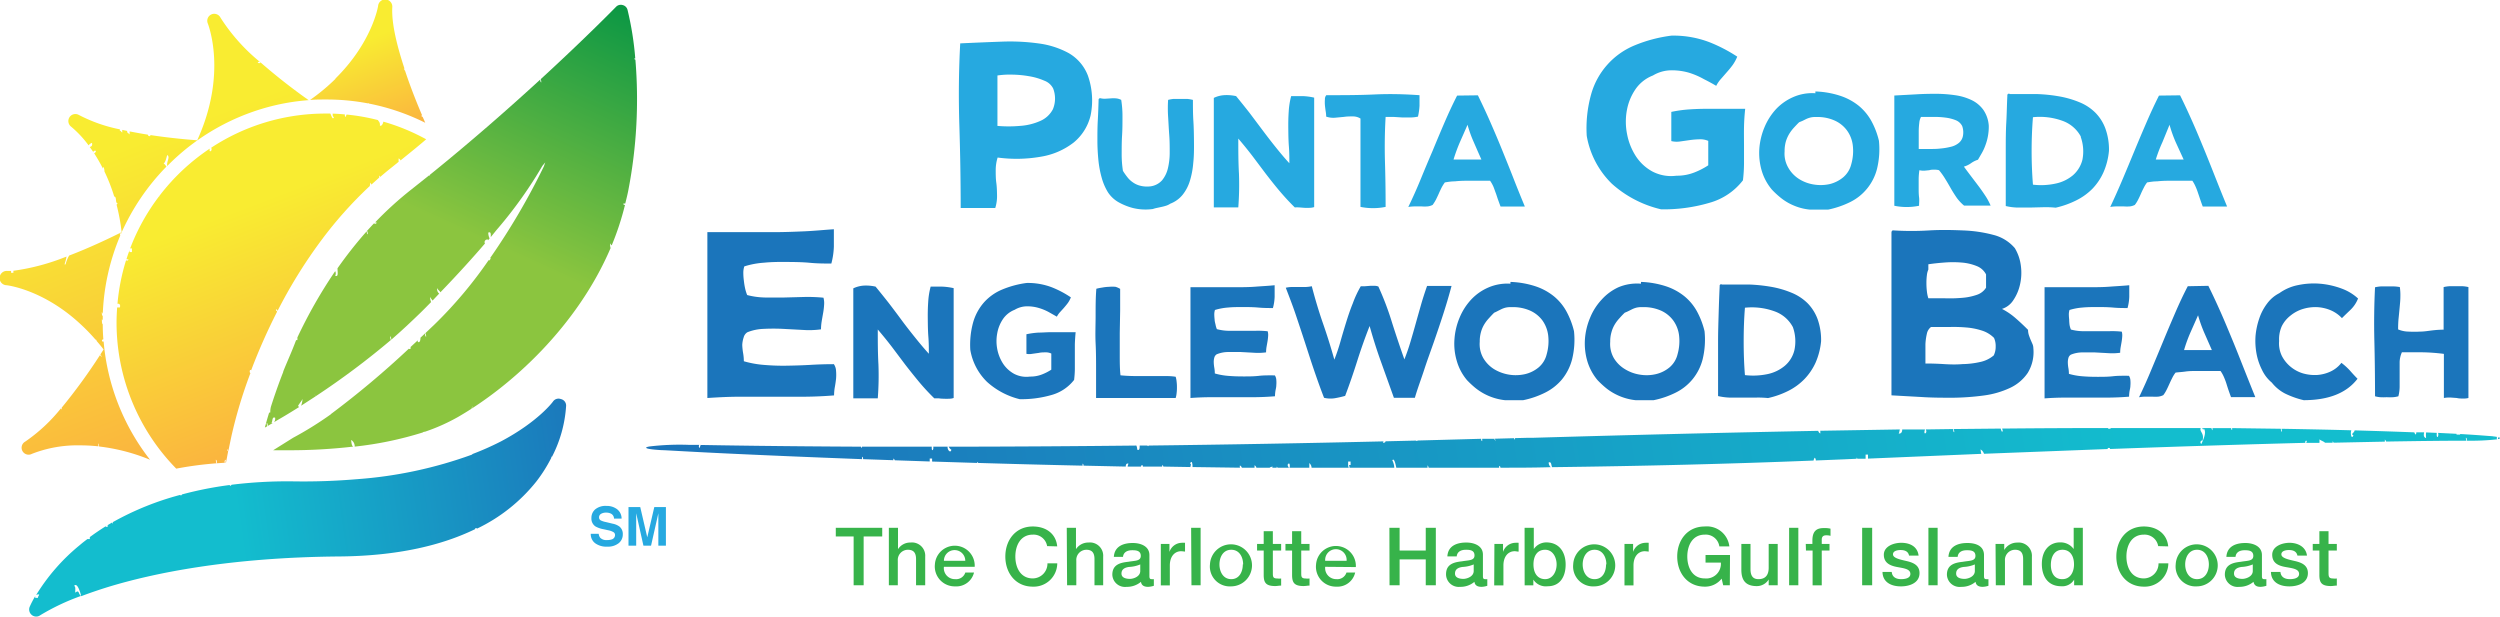 <svg xmlns="http://www.w3.org/2000/svg" xmlns:xlink="http://www.w3.org/1999/xlink" viewBox="0 0 376.89 92.96"><defs><linearGradient id="linear-gradient" x1="35.83" y1="77.79" x2="90.32" y2="70.14" gradientUnits="userSpaceOnUse"><stop offset="0" stop-color="#13bdce"/><stop offset=".92" stop-color="#1b7abc"/><stop offset=".96" stop-color="#1c78bb"/><stop offset="1" stop-color="#1b75bb"/></linearGradient><linearGradient id="linear-gradient-2" x1="72.21" y1="35.97" x2="90.69" y2="-4.54" gradientUnits="userSpaceOnUse"><stop offset="0" stop-color="#8bc53f"/><stop offset="1" stop-color="#009345"/></linearGradient><linearGradient id="linear-gradient-3" x1="17.79" y1="22.73" x2="35.47" y2="68.91" gradientUnits="userSpaceOnUse"><stop offset="0" stop-color="#f9ec31"/><stop offset="1" stop-color="#faaf40"/></linearGradient><linearGradient id="linear-gradient-4" x1="38.25" y1="30.68" x2="51.9" y2="66.33" xlink:href="#linear-gradient-3"/><linearGradient id="linear-gradient-5" x1="52.53" y1="7.01" x2="58.35" y2="22.19" xlink:href="#linear-gradient-3"/><linearGradient id="linear-gradient-6" x1="203.08" y1="70.27" x2="203.01" y2="70.29" xlink:href="#linear-gradient"/><linearGradient id="linear-gradient-7" x1="376.82" y1="66.02" x2="376.57" y2="66.06" xlink:href="#linear-gradient"/><linearGradient id="linear-gradient-8" x1="322" y1="52.83" x2="112.45" y2="87.22" xlink:href="#linear-gradient"/><style>.cls-1{fill:#26a9e0}.cls-2{fill:#1b75bb}.cls-3{fill:#37b34a}</style></defs><g id="Layer_2" data-name="Layer 2"><g id="Layer_1-2" data-name="Layer 1"><path class="cls-1" d="M90.26 80.47a1.11 1.11 0 0 0 .22.59 1.27 1.27 0 0 0 1 .36 2.39 2.39 0 0 0 .72-.09.69.69 0 0 0 .52-.68.49.49 0 0 0-.26-.44 2.57 2.57 0 0 0-.81-.28l-.63-.14a3.82 3.82 0 0 1-1.27-.44 1.43 1.43 0 0 1-.59-1.26 1.68 1.68 0 0 1 .57-1.3 2.45 2.45 0 0 1 1.7-.52 2.57 2.57 0 0 1 1.59.49 1.78 1.78 0 0 1 .69 1.42h-1.14a.86.86 0 0 0-.47-.75 1.61 1.61 0 0 0-.73-.15 1.44 1.44 0 0 0-.77.19.61.61 0 0 0-.29.53.51.51 0 0 0 .29.47 3.34 3.34 0 0 0 .77.24l1 .24a2.6 2.6 0 0 1 1 .42 1.42 1.42 0 0 1 .52 1.19 1.67 1.67 0 0 1-.62 1.33 2.6 2.6 0 0 1-1.74.52 2.83 2.83 0 0 1-1.81-.52 1.7 1.7 0 0 1-.66-1.42ZM98.64 76.44h1.75v5.82h-1.14v-4.88l-1.1 4.88H97l-1.09-4.88v4.88h-1.16v-5.82h1.77L97.58 81ZM150.4 23.75a6.26 6.26 0 0 0-.29 1.88c0 .64 0 1.28.09 1.93s.1 1.28.11 1.92a5.94 5.94 0 0 1-.27 1.88h-5.21q0-6-.2-12.41t.13-12.41q3.17-.15 6.21-.26a31.61 31.61 0 0 1 5.62.27A13 13 0 0 1 161.1 8a6.63 6.63 0 0 1 2.9 3.38 11.28 11.28 0 0 1 .42 6 7.55 7.55 0 0 1-2.55 4.1 10.89 10.89 0 0 1-4.87 2.13 21.29 21.29 0 0 1-6.6.14Zm8.37-10.41a2.45 2.45 0 0 0-1.34-1.18 9.53 9.53 0 0 0-2.3-.67 15.87 15.87 0 0 0-2.58-.24 12.42 12.42 0 0 0-2.18.13v7.6a19.19 19.19 0 0 0 3.39 0 8.93 8.93 0 0 0 3.05-.74 3.87 3.87 0 0 0 1.92-1.77 4.21 4.21 0 0 0 .04-3.13ZM165.9 14.81a2.49 2.49 0 0 0 .77.07l.79-.05a5.18 5.18 0 0 1 .79 0 2.11 2.11 0 0 1 .78.23 15.36 15.36 0 0 1 .19 2.54c0 .93 0 1.86-.06 2.81s-.06 1.87-.06 2.79a15.87 15.87 0 0 0 .19 2.56 10 10 0 0 0 .66.94 3.59 3.59 0 0 0 .85.8 3.3 3.3 0 0 0 1.14.51 4.17 4.17 0 0 0 1.53.08 2.85 2.85 0 0 0 1.72-.91 4.45 4.45 0 0 0 .87-1.77 10.14 10.14 0 0 0 .28-2.37c0-.87 0-1.77-.07-2.69s-.11-1.84-.17-2.76a19.48 19.48 0 0 1 0-2.53 5.11 5.11 0 0 1 .86-.15h2a5.76 5.76 0 0 1 .88.15c0 1 0 2.12.07 3.21s.08 2.17.09 3.23 0 2.08-.11 3.06a12.51 12.51 0 0 1-.5 2.68 6.3 6.3 0 0 1-1.09 2.11 4.44 4.44 0 0 1-1.88 1.36 2.37 2.37 0 0 1-.62.3 6.75 6.75 0 0 1-.68.18l-.69.15a4.77 4.77 0 0 0-.63.17 8 8 0 0 1-3-.15 9.12 9.12 0 0 1-2.2-.89 4.67 4.67 0 0 1-1.6-1.53 8.54 8.54 0 0 1-.92-2.17 15.56 15.56 0 0 1-.49-2.63c-.09-.95-.15-1.92-.15-2.94s0-2 .06-3.07.09-2.05.12-3a.5.5 0 0 1 0-.12.24.24 0 0 1 .28-.2ZM186.35 14.49q1 1.22 2 2.49l1.93 2.57c.65.87 1.31 1.73 2 2.59s1.37 1.68 2.1 2.47c0-.79 0-1.63-.07-2.51s-.08-1.76-.09-2.64 0-1.75.06-2.6a11.53 11.53 0 0 1 .37-2.37h1.74a8.94 8.94 0 0 1 1.73.23v16.5a2.36 2.36 0 0 1-.68.11 6.94 6.94 0 0 1-.79 0l-.78-.06a5.67 5.67 0 0 0-.67 0c-.81-.79-1.57-1.62-2.29-2.47s-1.41-1.73-2.09-2.61l-2-2.66c-.68-.89-1.4-1.77-2.14-2.64 0 1.74 0 3.51.1 5.29a44.75 44.75 0 0 1-.1 5.09h-3.69V14.76a4.19 4.19 0 0 1 1.72-.42 6.64 6.64 0 0 1 1.64.15ZM214 14.35v1.61a10 10 0 0 1-.23 1.62 5.45 5.45 0 0 1-1.11.13h-1.24l-1.28-.08h-1.25q-.19 3.27-.1 6.68c.07 2.27.1 4.57.1 6.88a9.55 9.55 0 0 1-3.79 0V17.87a2.14 2.14 0 0 0-1.15-.32c-.43 0-.87 0-1.33.07l-1.39.13a3.31 3.31 0 0 1-1.3-.17 5.05 5.05 0 0 0-.07-.77c-.05-.31-.09-.63-.12-.94a5.5 5.5 0 0 1 0-.9.9.9 0 0 1 .21-.62c2.46 0 4.89 0 7.27-.11s4.62-.04 6.78.11ZM222.8 14.37c.64 1.31 1.27 2.65 1.86 4s1.19 2.75 1.76 4.16 1.15 2.83 1.71 4.27 1.15 2.89 1.75 4.34h-3.66c-.13-.33-.25-.68-.37-1s-.22-.69-.34-1-.24-.68-.37-1a5.11 5.11 0 0 0-.5-.89h-3.6q-.89 0-1.71.09c-.55 0-1.06.09-1.51.16a6.25 6.25 0 0 0-.51.82c-.14.29-.28.58-.41.88s-.27.58-.41.87a6.25 6.25 0 0 1-.51.82 2.1 2.1 0 0 1-.79.23 5.82 5.82 0 0 1-.84 0h-.94a6.13 6.13 0 0 0-1.1.08q1-2.06 1.88-4.21t1.8-4.29q.88-2.14 1.78-4.23c.6-1.39 1.23-2.75 1.9-4.06Zm-3.67 9.68h4.2c-.41-.92-.79-1.79-1.15-2.62a18.38 18.38 0 0 1-.94-2.62c-.4.93-.79 1.8-1.15 2.62a24.48 24.48 0 0 0-.96 2.62ZM261.9 8.54a6.13 6.13 0 0 1-.71 1.29 13.42 13.42 0 0 1-.86 1.05l-.87 1a4.87 4.87 0 0 0-.73 1.06c-.51-.3-1.12-.64-1.84-1a11.39 11.39 0 0 0-2.34-1 9.38 9.38 0 0 0-2.66-.34 5.45 5.45 0 0 0-2.7.78 5.66 5.66 0 0 0-2.67 2.13 8.19 8.19 0 0 0-1.27 3.18 9.54 9.54 0 0 0 .05 3.57 9.3 9.3 0 0 0 1.31 3.28 6.91 6.91 0 0 0 2.49 2.31 6.08 6.08 0 0 0 3.63.64 7.18 7.18 0 0 0 2.73-.5 11.09 11.09 0 0 0 2.07-1.07v-3.68a3 3 0 0 0-1.33-.24 12.14 12.14 0 0 0-1.45.12l-1.48.21a3.52 3.52 0 0 1-1.31-.06v-4.4a19.36 19.36 0 0 1 2.75-.38q1.39-.09 2.82-.09h5.57c-.1.9-.16 1.82-.18 2.75s0 1.86 0 2.78v2.72a22.59 22.59 0 0 1-.16 2.53 9.6 9.6 0 0 1-5 3.38 24.5 24.5 0 0 1-7.33 1A16.79 16.79 0 0 1 243 27.7a13.2 13.2 0 0 1-3.79-7.22 19 19 0 0 1 .66-6.25 11.26 11.26 0 0 1 6.51-7.37A21.58 21.58 0 0 1 252 5.37a15.27 15.27 0 0 1 5.73 1 23.27 23.27 0 0 1 4.17 2.17ZM273.68 14.06v-.27a13.25 13.25 0 0 1 3.77.66 8.85 8.85 0 0 1 2.77 1.5 8 8 0 0 1 1.89 2.27 11.93 11.93 0 0 1 1.15 3 12.53 12.53 0 0 1-.29 4.24 7.71 7.71 0 0 1-1.52 3 7.6 7.6 0 0 1-2.52 2 13.74 13.74 0 0 1-3.33 1.14h-2.75a8.22 8.22 0 0 1-1.71-.35 8.9 8.9 0 0 1-1.48-.63 8.17 8.17 0 0 1-1.31-.89 12.81 12.81 0 0 1-1.22-1.14 7.87 7.87 0 0 1-1.56-2.92 9.49 9.49 0 0 1-.34-3.26 10.32 10.32 0 0 1 .77-3.21 9.39 9.39 0 0 1 1.73-2.73 7.86 7.86 0 0 1 2.6-1.83 7.07 7.07 0 0 1 3.35-.58Zm-2.45 4.37c-.28.27-.54.55-.8.83a6.19 6.19 0 0 0-.71.95 5.19 5.19 0 0 0-.5 1.15 5.35 5.35 0 0 0-.18 1.46 4.23 4.23 0 0 0 .56 2.47 4.83 4.83 0 0 0 1.64 1.71 5.87 5.87 0 0 0 2.23.82 6.33 6.33 0 0 0 2.38-.07 5.1 5.1 0 0 0 2-1 3.74 3.74 0 0 0 1.24-2 7.18 7.18 0 0 0 .23-2.83 4.78 4.78 0 0 0-.88-2.26 4.67 4.67 0 0 0-1.84-1.48 6.25 6.25 0 0 0-2.68-.54h-.29a2.78 2.78 0 0 0-.74.09 3.66 3.66 0 0 0-.61.22l-.54.27ZM296.07 25.12c.34.47.7.95 1.08 1.45s.76 1 1.13 1.49.72 1 1.05 1.5a9 9 0 0 1 .77 1.44h-4a6.49 6.49 0 0 1-1.1-1.17c-.31-.45-.61-.92-.89-1.41s-.57-1-.85-1.44a10.06 10.06 0 0 0-.94-1.32 2.59 2.59 0 0 0-.76-.08c-.24 0-.47 0-.7.08l-.72.07a2.7 2.7 0 0 1-.78-.07 10.17 10.17 0 0 0-.11 1.28v1.4c0 .48 0 .94.06 1.39s0 .88 0 1.29a9.25 9.25 0 0 1-3.73 0V14.4l3.15-.17c1.08-.07 2.14-.09 3.15-.09a21 21 0 0 1 2.92.22 8.47 8.47 0 0 1 2.45.74 4.65 4.65 0 0 1 1.75 1.46 4.78 4.78 0 0 1 .82 2.4 8 8 0 0 1-.53 3 7.21 7.21 0 0 1-.52 1.12l-.58 1a3.71 3.71 0 0 0-1.07.54 3.57 3.57 0 0 1-1.05.5Zm-.26-6.12a1.86 1.86 0 0 0-1-.89 6.12 6.12 0 0 0-1.53-.38 11.83 11.83 0 0 0-1.82-.1h-1.86a2.36 2.36 0 0 0-.26.92 10.72 10.72 0 0 0-.08 1.31V22.46h1.59c.58 0 1.14 0 1.7-.07a9.81 9.81 0 0 0 1.55-.26 2.94 2.94 0 0 0 1.19-.57 1.78 1.78 0 0 0 .62-1 2.84 2.84 0 0 0-.1-1.56ZM303 14.18h4a23.52 23.52 0 0 1 3.6.38 14.54 14.54 0 0 1 3 .9 7.25 7.25 0 0 1 2.3 1.54 6.67 6.67 0 0 1 1.5 2.38 9.28 9.28 0 0 1 .54 3.34 10.34 10.34 0 0 1-.84 3.28 8.66 8.66 0 0 1-1.66 2.46 9.08 9.08 0 0 1-2.44 1.75 13.58 13.58 0 0 1-3.09 1.1 14.43 14.43 0 0 0-1.88-.07l-2 .05h-1.91a8.42 8.42 0 0 1-1.74-.23V22.73c0-1.44 0-2.86.08-4.27s.09-2.75.16-4a.69.69 0 0 1 0-.13.23.23 0 0 1 .38-.15Zm10.71 6.43a5.06 5.06 0 0 0-2.71-2.37 10 10 0 0 0-4.52-.57c-.13 1.62-.2 3.32-.2 5.09s.07 3.46.2 5.08a10.24 10.24 0 0 0 3.39-.16 5.91 5.91 0 0 0 2.64-1.26 4.56 4.56 0 0 0 1.43-2.35 6.5 6.5 0 0 0-.27-3.46ZM328.66 14.37c.65 1.31 1.27 2.65 1.87 4s1.18 2.75 1.76 4.16 1.14 2.83 1.71 4.27 1.15 2.89 1.75 4.34h-3.67c-.13-.33-.25-.68-.36-1s-.23-.69-.34-1a8.86 8.86 0 0 0-.38-1 5.08 5.08 0 0 0-.49-.89H326.9q-.88 0-1.71.09c-.55 0-1.05.09-1.5.16a4.67 4.67 0 0 0-.51.82c-.15.29-.29.58-.42.88s-.26.58-.41.87a4.67 4.67 0 0 1-.51.82 2.1 2.1 0 0 1-.79.23 5.65 5.65 0 0 1-.83 0h-1a6 6 0 0 0-1.09.08c.65-1.37 1.27-2.77 1.88-4.21s1.2-2.86 1.79-4.29 1.19-2.84 1.79-4.23 1.23-2.75 1.89-4.06ZM325 24.05h4.2l-1.2-2.62a19.68 19.68 0 0 1-.93-2.62L326 21.43a20.81 20.81 0 0 0-1 2.62Z"/><path class="cls-2" d="M125.71 34.56v2.6a11.27 11.27 0 0 1-.38 2.57c-1 0-2.07 0-3.22-.11s-2.32-.12-3.48-.13-2.31 0-3.42.11a12.77 12.77 0 0 0-3 .56 3 3 0 0 0-.15 1 9.25 9.25 0 0 0 .08 1.14 11.17 11.17 0 0 0 .19 1.18 6.54 6.54 0 0 0 .31 1 11.36 11.36 0 0 0 2.64.37h3l3-.08a23.92 23.92 0 0 1 2.86.11 3 3 0 0 1 .1 1.06 10.28 10.28 0 0 1-.14 1.2c-.07.41-.15.84-.22 1.27a7.91 7.91 0 0 0-.11 1.24 13.11 13.11 0 0 1-2.71.09l-3-.16a29 29 0 0 0-2.95 0 7.22 7.22 0 0 0-2.44.51 1.3 1.3 0 0 0-.56.78 4.15 4.15 0 0 0-.21 1.13 9 9 0 0 0 .13 1.24 7.57 7.57 0 0 1 .11 1.22 15.06 15.06 0 0 0 3.13.56c1.09.09 2.21.13 3.35.11s2.3-.05 3.49-.12 2.39-.11 3.6-.11a1.93 1.93 0 0 1 .33 1 7.09 7.09 0 0 1 0 1.21c-.05.43-.11.85-.19 1.28a7.47 7.47 0 0 0-.11 1.22c-1.5.12-3 .19-4.62.2h-9.68c-1.63 0-3.23.09-4.8.19V35h9.85c1.68 0 3.26-.06 4.83-.13s2.99-.22 4.39-.31ZM132 43.21q1 1.22 2 2.49c.64.84 1.29 1.7 1.93 2.57s1.31 1.72 2 2.58 1.37 1.68 2.1 2.48c0-.8 0-1.63-.07-2.52s-.08-1.76-.09-2.64 0-1.75.06-2.6a11.43 11.43 0 0 1 .37-2.36h1.74a9.79 9.79 0 0 1 1.73.23V60a2.06 2.06 0 0 1-.68.11 6.94 6.94 0 0 1-.79 0q-.41 0-.78-.06h-.67a33.31 33.31 0 0 1-2.29-2.47c-.71-.86-1.41-1.73-2.09-2.61l-2-2.66c-.68-.89-1.4-1.77-2.14-2.64 0 1.75 0 3.51.1 5.29a44.7 44.7 0 0 1-.1 5.09h-3.69V43.47a4.36 4.36 0 0 1 1.72-.42 6.63 6.63 0 0 1 1.64.16ZM161.44 44.83a3.8 3.8 0 0 1-.47.87c-.19.25-.38.48-.57.7s-.39.43-.58.64a3 3 0 0 0-.49.7l-1.22-.69a7.59 7.59 0 0 0-1.57-.64 6.05 6.05 0 0 0-1.77-.23 3.68 3.68 0 0 0-1.8.52 3.81 3.81 0 0 0-1.78 1.42 5.54 5.54 0 0 0-.85 2.12 6.36 6.36 0 0 0 0 2.38 6.21 6.21 0 0 0 .87 2.19 4.72 4.72 0 0 0 1.66 1.54 4 4 0 0 0 2.42.42 4.76 4.76 0 0 0 1.82-.33 7.4 7.4 0 0 0 1.38-.71V53.3a1.88 1.88 0 0 0-.88-.18c-.32 0-.64 0-1 .08l-1 .14a2.26 2.26 0 0 1-.87 0v-2.95a12.39 12.39 0 0 1 1.83-.25c.62 0 1.25-.06 1.88-.06h3.71q-.09.9-.12 1.83v3.67c0 .59-.05 1.15-.11 1.69a6.52 6.52 0 0 1-3.31 2.25 16.35 16.35 0 0 1-4.89.66 11.37 11.37 0 0 1-4.93-2.61 8.77 8.77 0 0 1-2.52-4.82 12.65 12.65 0 0 1 .43-4.16 7.82 7.82 0 0 1 1.63-3 7.6 7.6 0 0 1 2.72-1.93 14.45 14.45 0 0 1 3.71-1 10.08 10.08 0 0 1 3.82.66 14.92 14.92 0 0 1 2.85 1.51ZM168.87 43.55v3.27l-.06 3.35v3.3c0 1.08 0 2.12.11 3.11.6.06 1.25.1 2 .11h4.32c.71 0 1.37 0 2 .11a3.67 3.67 0 0 1 .14.72 6.22 6.22 0 0 1 .05.88 6.46 6.46 0 0 1-.05.89 3.71 3.71 0 0 1-.14.71h-12v-4.06c0-1.38 0-2.77-.07-4.17s0-2.8 0-4.18 0-2.74.11-4.06q.42-.11.9-.18a6.39 6.39 0 0 1 1-.11 5.19 5.19 0 0 1 1 0 3 3 0 0 1 .69.31ZM192.16 43v1.73a7.31 7.31 0 0 1-.26 1.71c-.66 0-1.38 0-2.15-.07s-1.54-.08-2.31-.08-1.54 0-2.28.07a9.09 9.09 0 0 0-2 .37 2.28 2.28 0 0 0-.1.66 6.76 6.76 0 0 0 .05.76c0 .27.08.53.14.79a3.45 3.45 0 0 0 .2.68 7.4 7.4 0 0 0 1.76.25h4a13 13 0 0 1 1.9.07 2 2 0 0 1 .07.7 7.53 7.53 0 0 1-.09.8l-.15.85a4.89 4.89 0 0 0-.07.83 8.8 8.8 0 0 1-1.81.06l-2-.11h-2a4.57 4.57 0 0 0-1.63.34.85.85 0 0 0-.37.52 2.41 2.41 0 0 0-.08.73 5.87 5.87 0 0 0 .09.82 4.78 4.78 0 0 1 .07.82 10 10 0 0 0 2.09.37c.73.06 1.47.08 2.23.08s1.54 0 2.33-.09 1.59-.07 2.4-.07a1.37 1.37 0 0 1 .22.68 4.43 4.43 0 0 1 0 .81c0 .28-.08.57-.13.85a5.78 5.78 0 0 0-.07.81c-1 .08-2 .13-3.08.14h-6.45q-1.63 0-3.21.12V43.3H186.02c1.1 0 2.18 0 3.22-.08s1.98-.12 2.92-.22ZM211.72 54.18c.34-.86.65-1.75.92-2.66s.54-1.84.8-2.78.53-1.88.8-2.83.58-1.88.9-2.8h3.69c-.39 1.46-.81 2.88-1.26 4.27s-.92 2.78-1.4 4.16-1 2.77-1.45 4.16-1 2.82-1.42 4.27h-3.16l-1.94-5.41c-.63-1.74-1.2-3.55-1.72-5.41-.68 1.72-1.3 3.47-1.87 5.27s-1.17 3.55-1.82 5.26a15.15 15.15 0 0 1-1.59.36 4.07 4.07 0 0 1-1.59-.07c-.52-1.32-1-2.68-1.48-4.08s-.93-2.81-1.39-4.23-.93-2.82-1.4-4.22-1-2.75-1.5-4.06a3.76 3.76 0 0 1 .87-.11h2.05a5.48 5.48 0 0 0 1-.12q.78 3 1.7 5.64t1.7 5.43a28.16 28.16 0 0 0 .92-2.73c.28-1 .56-1.93.86-2.9s.62-1.92 1-2.85a15.41 15.41 0 0 1 1.21-2.59 5.56 5.56 0 0 0 .67 0l.75-.06h.71a1.39 1.39 0 0 1 .52.11 44 44 0 0 1 2.06 5.44c.57 1.8 1.2 3.68 1.86 5.54ZM227.71 42.77v-.27a13.61 13.61 0 0 1 3.77.66 8.85 8.85 0 0 1 2.77 1.5 7.82 7.82 0 0 1 1.89 2.27 12.08 12.08 0 0 1 1.15 3 12.34 12.34 0 0 1-.29 4.25 8 8 0 0 1-1.51 3 7.85 7.85 0 0 1-2.53 2 13.19 13.19 0 0 1-3.33 1.15h-2.75a8.62 8.62 0 0 1-3.19-1 8.57 8.57 0 0 1-1.31-.88 14.24 14.24 0 0 1-1.22-1.14 7.82 7.82 0 0 1-1.55-2.93 9 9 0 0 1-.34-3.26 10.18 10.18 0 0 1 .76-3.2 9.13 9.13 0 0 1 1.73-2.73 7.74 7.74 0 0 1 2.6-1.84 7.2 7.2 0 0 1 3.35-.58Zm-2.45 4.37c-.28.27-.54.55-.8.84a5.65 5.65 0 0 0-.71.94 4.65 4.65 0 0 0-.49 1.16 5.27 5.27 0 0 0-.18 1.45 4.26 4.26 0 0 0 .55 2.48 4.91 4.91 0 0 0 1.64 1.66 6.33 6.33 0 0 0 4.61.74 5 5 0 0 0 2.05-1 3.72 3.72 0 0 0 1.24-2 7.24 7.24 0 0 0 .23-2.84 4.92 4.92 0 0 0-.87-2.26 4.7 4.7 0 0 0-1.85-1.48 6.41 6.41 0 0 0-2.68-.53h-.29a3.29 3.29 0 0 0-.74.08 3.66 3.66 0 0 0-.61.22l-.54.27a5.48 5.48 0 0 1-.56.27ZM247.39 42.77v-.27a13.67 13.67 0 0 1 3.77.66 8.85 8.85 0 0 1 2.77 1.5 7.82 7.82 0 0 1 1.89 2.27 12.08 12.08 0 0 1 1.15 3 12.59 12.59 0 0 1-.29 4.25 7.85 7.85 0 0 1-1.52 3 7.7 7.7 0 0 1-2.52 2 13.27 13.27 0 0 1-3.34 1.15h-2.74a8.62 8.62 0 0 1-3.19-1 8.11 8.11 0 0 1-1.31-.88 14.24 14.24 0 0 1-1.22-1.14 8 8 0 0 1-1.56-2.93 9.47 9.47 0 0 1-.34-3.26 10.19 10.19 0 0 1 .77-3.2 8.94 8.94 0 0 1 1.73-2.73A7.74 7.74 0 0 1 244 43.3a7.2 7.2 0 0 1 3.39-.53Zm-2.45 4.37c-.28.27-.55.55-.8.84a5.65 5.65 0 0 0-.71.94 4.65 4.65 0 0 0-.49 1.16 4.9 4.9 0 0 0-.19 1.45 4.27 4.27 0 0 0 .56 2.48 4.91 4.91 0 0 0 1.69 1.66 6 6 0 0 0 2.23.81 6.13 6.13 0 0 0 2.38-.07 5 5 0 0 0 2.05-1 3.72 3.72 0 0 0 1.24-2 7.24 7.24 0 0 0 .23-2.84 4.82 4.82 0 0 0-.88-2.26 4.67 4.67 0 0 0-1.84-1.48 6.41 6.41 0 0 0-2.68-.53h-.29a3.29 3.29 0 0 0-.74.08 3.66 3.66 0 0 0-.61.22l-.54.27a5.48 5.48 0 0 1-.61.27ZM259.59 42.89h4a24.55 24.55 0 0 1 3.59.38 14.45 14.45 0 0 1 3 .9 7.42 7.42 0 0 1 2.33 1.55 6.81 6.81 0 0 1 1.5 2.38 9.35 9.35 0 0 1 .53 3.35 10.55 10.55 0 0 1-.83 3.22 8.88 8.88 0 0 1-1.67 2.47 9.06 9.06 0 0 1-2.41 1.77 13.11 13.11 0 0 1-3.09 1.1 14.43 14.43 0 0 0-1.88-.07h-3.92a9.16 9.16 0 0 1-1.73-.23v-8.27c0-1.44.05-2.86.09-4.27s.09-2.75.15-4a.35.35 0 0 1 0-.12.22.22 0 0 1 .34-.16Zm10.7 6.43a5 5 0 0 0-2.7-2.36 10 10 0 0 0-4.53-.57c-.13 1.61-.19 3.31-.19 5.08s.06 3.47.19 5.08a10.57 10.57 0 0 0 3.4-.15 5.94 5.94 0 0 0 2.63-1.27 4.46 4.46 0 0 0 1.43-2.35 6.4 6.4 0 0 0-.23-3.46ZM301.81 46.57A10.18 10.18 0 0 1 303.9 48c.62.54 1.24 1.12 1.84 1.73a2.64 2.64 0 0 0 .13.81c.09.26.18.5.27.71l.28.64a1.69 1.69 0 0 1 .12.6 6 6 0 0 1-.85 3.73 6.56 6.56 0 0 1-2.69 2.27 13.38 13.38 0 0 1-3.91 1.13 38 38 0 0 1-4.62.34c-1.6 0-3.21 0-4.83-.11l-4.49-.25V35.1q0-.29.18-.36a.85.85 0 0 1 .22 0c1.67.1 3.41.11 5.22 0s3.54-.07 5.21 0a20.55 20.55 0 0 1 4.53.67 6.24 6.24 0 0 1 3.24 2 6.77 6.77 0 0 1 .91 2.68 7.89 7.89 0 0 1-.13 2.8 6.85 6.85 0 0 1-1 2.35 3.17 3.17 0 0 1-1.72 1.33Zm-1.2 4.37a4.48 4.48 0 0 0-1.84-1.11 10.35 10.35 0 0 0-2.33-.46 22.43 22.43 0 0 0-2.62-.07h-2.71a1.67 1.67 0 0 0-.62 1 8.85 8.85 0 0 0-.22 1.58v2.92q1.35 0 2.79.09c.95.06 1.89.08 2.82 0a12.59 12.59 0 0 0 2.6-.31 4.62 4.62 0 0 0 2.09-1 3 3 0 0 0 .29-1.37 2.93 2.93 0 0 0-.25-1.27Zm-9.9-11.1v.8a2.71 2.71 0 0 0-.22.85 9 9 0 0 0-.07 1.18 10.19 10.19 0 0 0 .07 1.24 5.31 5.31 0 0 0 .22 1.06h2.53a21.7 21.7 0 0 0 2.57-.07 8.73 8.73 0 0 0 2.2-.45 2.6 2.6 0 0 0 1.4-1.08v-2a2.66 2.66 0 0 0-1.41-1.26 7.62 7.62 0 0 0-2.29-.53 16.12 16.12 0 0 0-2.6 0c-.94.07-1.72.16-2.4.26ZM321 43v1.73a7.31 7.31 0 0 1-.26 1.71c-.66 0-1.38 0-2.15-.07s-1.54-.08-2.32-.08-1.53 0-2.28.07a9.1 9.1 0 0 0-2 .37 2.28 2.28 0 0 0-.1.66 6.76 6.76 0 0 0 .05.76 6.86 6.86 0 0 0 .06.85 3.45 3.45 0 0 0 .2.68 7.4 7.4 0 0 0 1.76.25h4a13.12 13.12 0 0 1 1.91.07 2 2 0 0 1 .07.7 7.53 7.53 0 0 1-.09.8l-.15.85a4.89 4.89 0 0 0-.07.83 8.8 8.8 0 0 1-1.81.06l-2-.11h-2a4.57 4.57 0 0 0-1.63.34.85.85 0 0 0-.37.52 2.41 2.41 0 0 0-.08.73 5.87 5.87 0 0 0 .09.82 4.78 4.78 0 0 1 .07.82 10 10 0 0 0 2.09.37c.72.06 1.47.08 2.23.08s1.54 0 2.33-.09 1.59-.07 2.4-.07a1.37 1.37 0 0 1 .22.68 4.43 4.43 0 0 1 0 .81c0 .28-.08.57-.13.85a5.78 5.78 0 0 0-.07.81c-1 .08-2 .13-3.08.14h-6.45q-1.63 0-3.21.12V43.3H314.78c1.1 0 2.18 0 3.22-.08s2-.12 3-.22ZM332.92 43.09c.65 1.31 1.27 2.65 1.87 4s1.18 2.76 1.76 4.16 1.14 2.83 1.71 4.27 1.15 2.89 1.74 4.35h-3.66c-.13-.34-.25-.69-.36-1s-.23-.7-.34-1.05-.24-.68-.38-1a4.84 4.84 0 0 0-.5-.89H331.19c-.59 0-1.16 0-1.71.08s-1.05.1-1.5.16a4.67 4.67 0 0 0-.51.82c-.15.3-.29.59-.42.88s-.26.58-.41.87a4.75 4.75 0 0 1-.51.83 2.3 2.3 0 0 1-.79.23 7.72 7.72 0 0 1-.84 0h-.94a5.28 5.28 0 0 0-1.09.09q1-2.07 1.88-4.21c.6-1.43 1.2-2.87 1.79-4.3s1.19-2.84 1.79-4.23 1.23-2.74 1.89-4Zm-3.66 9.68h4.19l-1.15-2.62a20.74 20.74 0 0 1-.93-2.62l-1.16 2.62a21.83 21.83 0 0 0-.95 2.62ZM355.49 45a4.76 4.76 0 0 1-1.12 1.69c-.47.45-.91.87-1.31 1.27a5 5 0 0 0-1.75-1.21 6.09 6.09 0 0 0-2.06-.45 6.6 6.6 0 0 0-2.11.29 5.5 5.5 0 0 0-1.85 1 4.64 4.64 0 0 0-1.29 1.57 4.82 4.82 0 0 0-.41 2.25 4.34 4.34 0 0 0 .42 2.26 5.2 5.2 0 0 0 1.31 1.62 5.28 5.28 0 0 0 1.87 1 6.44 6.44 0 0 0 2.13.24 5.68 5.68 0 0 0 2-.51 4.43 4.43 0 0 0 1.66-1.32 9.23 9.23 0 0 1 1.31 1.19c.34.39.71.79 1.12 1.21q-2.46 3.22-8.11 3.23a13.31 13.31 0 0 1-2.81-1 6.16 6.16 0 0 1-2-1.65 5.58 5.58 0 0 1-1.49-1.94 9 9 0 0 1-.82-2.45 10.61 10.61 0 0 1-.14-2.71 11.27 11.27 0 0 1 .56-2.58 7.82 7.82 0 0 1 1.19-2.25 5.2 5.2 0 0 1 1.83-1.55 7.22 7.22 0 0 1 2.88-1.23 11.44 11.44 0 0 1 3.36-.19 12.35 12.35 0 0 1 3.2.74 7.37 7.37 0 0 1 2.43 1.48ZM361.79 43.28a8.58 8.58 0 0 1 .08 1.44c0 .5-.05 1-.1 1.54s-.1 1.09-.16 1.65-.08 1.15-.08 1.75a4.15 4.15 0 0 0 1.55.33 15.21 15.21 0 0 0 1.78 0c.61 0 1.22-.11 1.82-.18a15.11 15.11 0 0 1 1.71-.11v-6.42a5.32 5.32 0 0 1 .87-.13h2a5 5 0 0 1 .87.13V60a2.76 2.76 0 0 1-.83.08c-.3 0-.6 0-.92-.08l-.95-.07a4.81 4.81 0 0 0-1 .07v-6.65a28.76 28.76 0 0 0-3.26-.24h-3.07a3.92 3.92 0 0 0-.34 1.46V58.14a6.05 6.05 0 0 1-.19 1.6 4 4 0 0 1-.77.14 7.68 7.68 0 0 1-1 0 7.52 7.52 0 0 1-1 0 4 4 0 0 1-.75-.14q0-4.2-.1-8.31t.1-8.12a5.32 5.32 0 0 1 .87-.13h2a5.81 5.81 0 0 1 .87.1Z"/><path class="cls-3" d="M126 79.57h7v1.31h-2.8v7.35h-1.51v-7.35H126ZM134 79.57h1.38v3.22a2.19 2.19 0 0 1 1.88-1 2 2 0 0 1 2.22 2.14v4.3h-1.38v-3.94c0-1-.42-1.41-1.23-1.41a1.53 1.53 0 0 0-1.52 1.65v3.7H134ZM142.3 85.45a1.66 1.66 0 0 0 1.7 1.86 1.45 1.45 0 0 0 1.53-1h1.31A2.74 2.74 0 0 1 144 88.4a3 3 0 0 1-3.06-3.3 3 3 0 1 1 6 .35Zm3.22-.91a1.61 1.61 0 1 0-3.22 0ZM157.86 82.33a2.07 2.07 0 0 0-2.16-1.73c-1.85 0-2.63 1.64-2.63 3.3s.78 3.3 2.63 3.3a2.23 2.23 0 0 0 2.21-2.27h1.48a3.55 3.55 0 0 1-3.69 3.51c-2.59 0-4.14-2.06-4.14-4.54s1.55-4.53 4.14-4.53c2 0 3.5 1.09 3.68 3ZM160.82 79.57h1.39v3.22a2.21 2.21 0 0 1 1.88-1 2 2 0 0 1 2.22 2.14v4.3H165v-3.94c0-1-.41-1.41-1.23-1.41a1.53 1.53 0 0 0-1.51 1.65v3.7h-1.39ZM173.28 86.84c0 .34.07.47.33.47a1.6 1.6 0 0 0 .34 0v1a3.18 3.18 0 0 1-.87.16c-.56 0-1-.19-1.07-.76a3.24 3.24 0 0 1-2.17.76 1.91 1.91 0 0 1-2.15-1.83c0-1.56 1.25-1.82 2.41-1.95 1-.18 1.88-.08 1.88-.89s-.74-.85-1.29-.85c-.78 0-1.32.32-1.39 1h-1.38c.1-1.62 1.47-2.09 2.85-2.09 1.23 0 2.51.5 2.51 1.82Zm-1.38-1.75a4.9 4.9 0 0 1-1.7.38c-.59.09-1.13.31-1.13 1s.79.8 1.28.8 1.55-.32 1.55-1.19ZM175 82h1.3v1.21a2 2 0 0 1 1.83-1.38 3.3 3.3 0 0 1 .52 0v1.33a5.9 5.9 0 0 0-.59-.06c-.95 0-1.7.76-1.7 2.15v3H175ZM179.57 79.57H181v8.66h-1.38ZM182.41 85.09a3.17 3.17 0 1 1 3.16 3.31 3 3 0 0 1-3.16-3.31Zm5 0c0-1.08-.55-2.21-1.79-2.21s-1.78 1.13-1.78 2.21.55 2.22 1.78 2.22 1.74-1.13 1.74-2.22ZM189.51 82h1v-1.92h1.38V82h1.25v1h-1.25v3.35c0 .57 0 .86.67.86a2.28 2.28 0 0 0 .58 0v1.07c-.3 0-.59.07-.9.07-1.44 0-1.71-.56-1.73-1.6V83h-1ZM193.79 82h1v-1.92h1.38V82h1.25v1h-1.25v3.35c0 .57 0 .86.67.86a2.28 2.28 0 0 0 .58 0v1.07c-.3 0-.59.07-.9.07-1.44 0-1.71-.56-1.73-1.6V83h-1ZM199.78 85.45a1.67 1.67 0 0 0 1.69 1.86 1.44 1.44 0 0 0 1.52-1h1.31a2.73 2.73 0 0 1-2.83 2.13 3 3 0 0 1-3.07-3.3 3 3 0 1 1 6 .35Zm3.23-.91a1.62 1.62 0 1 0-3.23 0ZM209.46 79.57H211V83h3.94v-3.43h1.52v8.66h-1.52v-3.9H211v3.9h-1.52ZM223.56 86.84c0 .34.07.47.32.47a1.51 1.51 0 0 0 .34 0v1a3.12 3.12 0 0 1-.87.16c-.56 0-1-.19-1.07-.76a3.22 3.22 0 0 1-2.17.76 1.91 1.91 0 0 1-2.11-1.9c0-1.56 1.25-1.82 2.41-1.95 1-.18 1.88-.08 1.88-.89s-.74-.85-1.3-.85c-.77 0-1.32.32-1.38 1h-1.41c.09-1.62 1.47-2.09 2.85-2.09 1.22 0 2.51.5 2.51 1.82Zm-1.39-1.75a4.89 4.89 0 0 1-1.69.38c-.6.09-1.13.31-1.13 1s.79.8 1.27.8 1.55-.32 1.55-1.19ZM225.29 82h1.3v1.21a2 2 0 0 1 1.83-1.38 3.43 3.43 0 0 1 .52 0v1.33c-.2 0-.4-.06-.6-.06-.94 0-1.69.76-1.69 2.15v3h-1.39ZM229.84 79.57h1.39v3.2a2.31 2.31 0 0 1 1.87-1c2 0 2.93 1.51 2.93 3.34s-.85 3.27-2.7 3.27a2.24 2.24 0 0 1-2.17-1v.86h-1.31Zm3.1 3.31c-1.17 0-1.76.89-1.76 2.22s.64 2.21 1.76 2.21 1.73-1.12 1.73-2.21-.59-2.22-1.73-2.22ZM237.17 85.09a3.17 3.17 0 1 1 3.17 3.31 3 3 0 0 1-3.17-3.31Zm5 0c0-1.08-.55-2.21-1.78-2.21s-1.79 1.13-1.79 2.21.55 2.22 1.79 2.22 1.73-1.13 1.73-2.22ZM244.9 82h1.3v1.21a2 2 0 0 1 1.83-1.38 3.3 3.3 0 0 1 .52 0v1.33a5.9 5.9 0 0 0-.59-.06c-.95 0-1.7.76-1.7 2.15v3h-1.36ZM260.78 88.23h-1l-.23-1a3.15 3.15 0 0 1-2.55 1.21c-2.6 0-4.15-2.06-4.15-4.54s1.55-4.53 4.15-4.53a3.41 3.41 0 0 1 3.71 3h-1.51a2.07 2.07 0 0 0-2.2-1.77c-1.85 0-2.63 1.64-2.63 3.3s.78 3.3 2.63 3.3a2.21 2.21 0 0 0 2.43-2.38h-2.31v-1.15h3.69ZM268 88.23h-1.36v-.87a2.1 2.1 0 0 1-1.78 1c-1.64 0-2.34-.82-2.34-2.46V82h1.38v3.8c0 1.11.45 1.51 1.2 1.51 1.15 0 1.54-.74 1.54-1.71V82H268ZM269.72 79.57h1.39v8.66h-1.39ZM272.23 82h1v-.52c0-1.6.83-1.87 1.73-1.87a3.86 3.86 0 0 1 1 .09v1.08a2.22 2.22 0 0 0-.64-.08c-.38 0-.68.14-.68.66V82h1.17v1h-1.17v5.24h-1.38V83h-1ZM280.73 79.57h1.51v8.66h-1.51ZM285.19 86.22c.07.8.68 1.09 1.42 1.09.52 0 1.43-.11 1.39-.83s-1-.81-2-1-2-.58-2-1.85 1.48-1.8 2.62-1.8c1.29 0 2.45.54 2.62 1.93h-1.44c-.12-.65-.67-.84-1.28-.84-.4 0-1.14.1-1.14.65s1 .77 2 1 2 .6 2 1.83c0 1.49-1.51 2-2.8 2-1.58 0-2.76-.7-2.78-2.18ZM290.72 79.57h1.39v8.66h-1.39ZM299.1 86.84c0 .34.08.47.33.47a1.51 1.51 0 0 0 .34 0v1a3.18 3.18 0 0 1-.87.16c-.56 0-1-.19-1.07-.76a3.22 3.22 0 0 1-2.17.76 1.91 1.91 0 0 1-2.15-1.83c0-1.56 1.25-1.82 2.42-1.95 1-.18 1.88-.08 1.88-.89s-.74-.85-1.3-.85c-.78 0-1.32.32-1.38 1h-1.39c.1-1.62 1.47-2.09 2.85-2.09s2.51.5 2.51 1.82Zm-1.38-1.75a4.9 4.9 0 0 1-1.7.38c-.59.09-1.12.31-1.12 1s.78.8 1.27.8 1.55-.32 1.55-1.19ZM300.84 82h1.31v.92a2.24 2.24 0 0 1 1.95-1.12 2 2 0 0 1 2.22 2.14v4.3H305v-3.95c0-1-.41-1.41-1.22-1.41a1.53 1.53 0 0 0-1.52 1.65v3.7h-1.38ZM314 88.23h-1.31v-.85a2.07 2.07 0 0 1-1.94 1c-2 0-2.93-1.47-2.93-3.35 0-2.26 1.34-3.26 2.71-3.26a2.43 2.43 0 0 1 2.09 1v-3.2H314Zm-3.09-.92c1.24 0 1.76-1.13 1.76-2.22 0-1.38-.67-2.21-1.73-2.21-1.3 0-1.76 1.15-1.76 2.28s.48 2.15 1.68 2.15ZM325.36 82.33a2.08 2.08 0 0 0-2.16-1.73c-1.86 0-2.63 1.64-2.63 3.3s.77 3.3 2.63 3.3a2.23 2.23 0 0 0 2.21-2.27h1.48a3.55 3.55 0 0 1-3.69 3.51c-2.6 0-4.15-2.06-4.15-4.54s1.55-4.53 4.15-4.53c1.95 0 3.49 1.09 3.67 3ZM328 85.09a3.17 3.17 0 1 1 3.17 3.31 3 3 0 0 1-3.17-3.31Zm5 0c0-1.08-.55-2.21-1.78-2.21s-1.79 1.13-1.79 2.21.55 2.22 1.79 2.22 1.78-1.13 1.78-2.22ZM341 86.84c0 .34.07.47.33.47a1.6 1.6 0 0 0 .34 0v1a3.26 3.26 0 0 1-.88.16c-.56 0-.95-.19-1.06-.76a3.25 3.25 0 0 1-2.17.76 1.91 1.91 0 0 1-2.15-1.83c0-1.56 1.25-1.82 2.41-1.95 1-.18 1.88-.08 1.88-.89s-.74-.85-1.3-.85c-.77 0-1.32.32-1.38 1h-1.38c.1-1.62 1.47-2.09 2.85-2.09 1.22 0 2.51.5 2.51 1.82Zm-1.38-1.75a5 5 0 0 1-1.7.38c-.59.09-1.13.31-1.13 1s.79.8 1.27.8 1.56-.32 1.56-1.19ZM343.79 86.22c.07.8.68 1.09 1.42 1.09.52 0 1.43-.11 1.39-.83s-1-.81-2.05-1-2-.58-2-1.85 1.48-1.8 2.62-1.8 2.45.54 2.62 1.93h-1.44c-.13-.65-.67-.84-1.28-.84-.4 0-1.14.1-1.14.65s1 .77 2 1 2 .6 2 1.83c0 1.49-1.5 2-2.8 2-1.57 0-2.75-.7-2.77-2.18ZM348.66 82h1v-1.92h1.38V82h1.25v1h-1.25v3.35c0 .57.05.86.67.86a2.28 2.28 0 0 0 .58 0v1.07c-.3 0-.59.07-.9.07-1.44 0-1.71-.56-1.73-1.6V83h-1Z"/><path d="M84.55 60.16a1 1 0 0 0-1.19.39s-2.18 3-7.85 6a42.62 42.62 0 0 1-4.31 1.91.13.13 0 0 0 0 .06 64.06 64.06 0 0 1-17.38 3.72c.11.27.28.69.09.23l-.09-.23a95.15 95.15 0 0 1-9.54.33 68.42 68.42 0 0 0-9.37.51.78.78 0 0 1-.16.17.36.36 0 0 1-.14-.13 54.31 54.31 0 0 0-7.18 1.42c-.07.18-.2.18-.27.07A43.55 43.55 0 0 0 17 78.72v.2c0 .06-.1-.06-.12-.14l-.74.44c.16 0 .28.09-.05.22a.65.65 0 0 1-.17-.09c-.86.54-1.65 1.08-2.38 1.62v.3h-.37c-.29.22-.58.44-.85.66l-.43.36a29.74 29.74 0 0 0-6.44 7.41.81.81 0 0 1 .45-.09c0 .21-.18.26-.18.52h-.4a.6.6 0 0 1 0-.27 14.76 14.76 0 0 0-.85 1.63 1.07 1.07 0 0 0 .32 1.22 1 1 0 0 0 .66.24 1 1 0 0 0 .6-.19 33.75 33.75 0 0 1 6.17-2.92c-.46-.29-.22-1-.88-.49 0-.42.09-1-.18-1 .45-.63.93.84 1.08 1.53 1.21-.46 2.6-.94 4.19-1.43 6.59-2 18-4.42 34.68-4.56 9.07-.07 15.67-1.77 20.48-4.1.12-.25.22-.23.31-.09a25.49 25.49 0 0 0 8.94-7.09 22.1 22.1 0 0 0 2.27-3.59 1.23 1.23 0 0 0 0-.19.1.1 0 0 1 .09.06 19.3 19.3 0 0 0 2.14-7.64 1 1 0 0 0-.79-1.09Z" style="fill:url(#linear-gradient)"/><path d="M95.77 8.8a46.72 46.72 0 0 0-1.16-7.29 1 1 0 0 0-.75-.75 1 1 0 0 0-1 .28c-.08.08-4.45 4.57-11.35 10.9.08.09.07.31.1.47-.15 0-.15-.22-.17-.41-4.6 4.22-10.32 9.26-16.64 14.36v.14a.13.13 0 0 1-.1-.07l-2.64 2.1a52.15 52.15 0 0 0-5.51 5c.19 0 .43.06 0 .22a.45.45 0 0 1-.16-.09c-.36.38-.72.77-1.07 1.16.11.07.1.32.14.49-.16 0-.15-.24-.18-.44a62.52 62.52 0 0 0-4.4 5.58c0 .54.19 1.36-.35 1.12a.71.71 0 0 0 0-.69 72.58 72.58 0 0 0-5.7 10 2.66 2.66 0 0 1 0 .39.54.54 0 0 1-.19 0C44 53 43.28 54.54 42.7 56v.07c-.76 1.93-1.36 3.69-1.84 5.19a2.93 2.93 0 0 0-.11.69c0 .38-.1.34-.15.17-.28.9-.5 1.69-.67 2.34l.37-.21c-.08-.09-.07-.32-.1-.48.15 0 .15.24.17.44l.76-.45a.64.64 0 0 1-.2 0c.19-.24.05-1 .55-.78a.91.91 0 0 1-.16.66l.76-.45s1.15-.65 3-1.82a.54.54 0 0 1-.14-.21c.18-.27.36-.53.55-.79.18-.55.1.34-.1.8l2.22-1.44-.11-.14c-.33-.52 0 0 .12.13a119 119 0 0 0 11.34-8.49c-.13 0-.11-.32-.15-.51.17 0 .15.28.18.49 1.53-1.32 3-2.7 4.48-4.14.53-.52 1-1 1.52-1.53a2.29 2.29 0 0 1-.16-.82c0 .12.24.37.38.6l1-1.06a.91.91 0 0 1-.31-.84c.1.3.37.37.49.65 2.65-2.75 4.87-5.2 6.72-7.36a.4.4 0 0 1 .45-.59v.12l.25-.3a2 2 0 0 1-.2-.87c.42-.2.39.25.37.68.41-.49.8-1 1.17-1.42 0-.06 0-.06 0 0A65 65 0 0 0 81.77 25l.43-.52s-.07.22-.22.63a102.84 102.84 0 0 1-8.08 13.78c.09 0 .11.15-.16.39l-.07-.07a64.23 64.23 0 0 1-8.14 9.68l-1.43 1.36c.14 0 .12.31.15.5-.17 0-.14-.28-.17-.49l-.69.65c0 .43-.12.81-.41.63v-.23l-1.08 1v.26a.23.23 0 0 1-.27 0 136.15 136.15 0 0 1-11.78 9.88s0 0 0 .06a.09.09 0 0 1-.05 0A52.31 52.31 0 0 1 44.18 66l-3 1.88h2.45a84.59 84.59 0 0 0 9.62-.55c-.25-.13-.26-.61-.32-1a1.07 1.07 0 0 1 .54 1 53.31 53.31 0 0 0 10.25-2.13.49.49 0 0 1 .33-.11 28.65 28.65 0 0 0 5-2.23c8.06-4.65 17.95-13.66 23-25.46a1.79 1.79 0 0 1-.06-.73.72.72 0 0 0 .23.32 41.79 41.79 0 0 0 2-6.09h-.06c-.44-.18-.09-.25.1-.21.17-.7.35-1.38.48-2.09A72.25 72.25 0 0 0 95.79 9c-.27-.12-.17-.19-.02-.2ZM71.19 61.45c-.56.71.5-.8 0 0Z" style="fill:url(#linear-gradient-2)"/><path d="M15.53 51.54c-.3-.2-.12-.36.05-.39-.06-.75-.09-1.5-.09-2.26-.15-.11-.11-.47-.14-.74.08 0 .11.09.14.18v-.72c-.14 0-.12-.32-.16-.51.13 0 .14.16.16.32a33.54 33.54 0 0 1 2.64-11.91 2.52 2.52 0 0 1-.06-.41c.09 0 .13.1.14.22a34 34 0 0 1 6.89-10.21c-.15-.14-.23-.39-.44-.44.31-.25.4-.82.55-1.3.5.35-.13.93 0 1.66a33.61 33.61 0 0 1 16.45-9.2 32.48 32.48 0 0 1 4.87-.73 89.75 89.75 0 0 1-7.26-5.7s-.05.08-.2.14c-.43-.18-.08-.25.11-.21a28.31 28.31 0 0 1-5.93-6.65 1.05 1.05 0 0 0-1.9.91c0 .07 3 7.44-1.62 17.56-.92-.07-3.78-.29-7.07-.79a.76.76 0 0 1 0 .14c-.22.07-.31 0-.37-.2-.9-.14-1.82-.31-2.75-.49v.43c-.15 0-.18-.26-.37-.26v-.24l-.74-.16v.4c-.14-.05-.18-.27-.36-.26v-.22a23.1 23.1 0 0 1-6.22-2.19 1.06 1.06 0 0 0-1.16 1.76 15.89 15.89 0 0 1 2.67 2.85.93.93 0 0 1 .51-.38c.1.51-.14.53-.34.63.19.25.37.51.56.79-.13-.29.76-.41.15.15a.39.39 0 0 1-.13-.13 24.32 24.32 0 0 1 1.41 2.44 1.93 1.93 0 0 0 0-.23c.14 0 .22.33.23.67a26.25 26.25 0 0 1 1.47 3.77c.41 0 .13 1 .49 1 0 .13-.09.19-.14.21a31 31 0 0 1 .77 4.16c-.54.27-1.84.92-3.54 1.69-1.28.58-2.79 1.23-4.38 1.84a5.7 5.7 0 0 0-.53 1.3c-.35.27.07-.48.13-1.15a33.18 33.18 0 0 1-8 2.14v.31h-.35v-.29h-.63A1.06 1.06 0 0 0 1 43s5.38.58 11 5.74c.1-.27.19-.53 0-.07v.07a28.16 28.16 0 0 1 2.4 2.46c.11 0 .15.07.16.19.35.41.71.84 1.06 1.29l-.49.76c.15.19.36.55 0 .18 0 0 0-.07-.05-.1a84.85 84.85 0 0 1-5.78 7.94v.25c-.07 0-.1-.06-.12-.14a25 25 0 0 1-5.37 5 1.05 1.05 0 0 0 1 1.85 18.84 18.84 0 0 1 7.29-1.28 25.29 25.29 0 0 1 2.74.15c0-.11 0-.28-.07-.41.15 0 .15.23.17.43a28.94 28.94 0 0 1 7.68 2 33.49 33.49 0 0 1-7-17.88.25.25 0 0 1-.09.11Z" style="fill:url(#linear-gradient-3)"/><path d="M34.33 68c-.24-.48 0-.25.09 0l.45-2.16a70.58 70.58 0 0 1 2.88-9.58c-.16-.12-.12-.48 0-.48s.09 0 .1.08A88 88 0 0 1 41.77 47a.21.21 0 0 0-.14-.16c-.07-.37 0-.24.23 0a74.23 74.23 0 0 1 6.23-10.14 61.11 61.11 0 0 1 7.66-8.66 2.25 2.25 0 0 1 .11-.51 1.82 1.82 0 0 1 .13.3l1.18-1.06a2.4 2.4 0 0 0 0-.28c.09 0 .12.08.14.19.58-.5 1.18-1 1.79-1.48l1-.81a2.8 2.8 0 0 1 0-.51.57.57 0 0 1 .28.31c1.29-1.05 2.62-2.11 3.87-3.19a31 31 0 0 0-6.46-2.66c-.05.34-.27.72-.52.6.06-.51-.21-.65-.3-.84a30.64 30.64 0 0 0-4.72-.83.72.72 0 0 0-.09.37.32.32 0 0 1-.16-.39c-.61-.06-1.23-.1-1.85-.12 0 .26 0 .48.19.51-.16.52-.35-.12-.54-.52h-.72a31.27 31.27 0 0 0-17.24 5.15c.25.49-.39.85-.21.13a31.61 31.61 0 0 0-7.6 7.13 1.3 1.3 0 0 1 0 .13l-.03-.09a31.43 31.43 0 0 0-4.38 7.88h.27V38h-.36v-.28c-.17.45-.33.91-.47 1.37.19 0 .54 0 .1.22a.66.66 0 0 1-.15-.09 31.18 31.18 0 0 0-1.3 6.58c.22-.07.51.11.36.55h-.41c-.05.76-.09 1.53-.09 2.3a31.45 31.45 0 0 0 9 22 54.49 54.49 0 0 1 6.14-.81c-.17 0-.14-.32-.18-.52.18 0 .15.32.19.52l1.18-.08c-.1-.15 0-.44.09-.44s0 .21 0 .43h.08L34.4 68a.46.46 0 0 0-.07 0Z" style="fill:url(#linear-gradient-4)"/><path d="M55.5 15.59v-.05a.11.11 0 0 1 .1.07 33.41 33.41 0 0 1 8.51 2.9l-.39-.89c-.31-.13-.22-.2-.08-.22-.65-1.52-1.67-4-2.58-6.75l-.06-.06c-.18-.37-.11-.31 0-.18-1.07-3.24-2-6.77-1.86-9.32A1.06 1.06 0 0 0 57 .9c0 .07-.9 5.48-6.43 10.94a.09.09 0 0 0 0 .05 29.51 29.51 0 0 1-3.83 3.18c.76-.07 1.57-.07 2.39-.07a33.4 33.4 0 0 1 6.37.59Z" style="fill:url(#linear-gradient-5)"/><path d="M203 70.31h.09a.1.1 0 0 0-.1-.06.13.13 0 0 1 .01.06Z" style="fill:url(#linear-gradient-6)"/><path d="M376.66 65.92a2.85 2.85 0 0 0-.08.28c.42-.1.42-.2.08-.28Z" style="fill:url(#linear-gradient-7)"/><path d="M376.45 65.87a9.53 9.53 0 0 0-1-.13c-.18 0-1.62-.14-4.57-.31v.09h-.54a.48.48 0 0 1 0-.12l-1-.05c.09.28.39 1.13.05.17l-.05-.17-1.79-.09c.18.53-.28 1.09-.19 0l-1.61-.07a4.17 4.17 0 0 0 0 .86c-.4-.14-.38-.47-.3-.87h-1.18c0 .28-.09.54-.3 0-2.53-.1-5.51-.2-9-.3 0 .34-.68.58-.18.72-.27.79-.51-.3-.31-.73-3.11-.09-6.62-.16-10.53-.23a2.7 2.7 0 0 1 .07.44c-.15 0-.15-.24-.17-.44l-7.34-.1a2.66 2.66 0 0 0 0 .28c-.11 0-.14-.13-.15-.28h-2.81v.3c0 .09-.14-.15-.16-.31H332c.1.2.17.38.23.06.5.64-.15 1.85-.36 2.34a.28.28 0 0 1 .18-.52c.29-1.14-.5-1.3-.28-1.88h-13.59v.1h-.36v-.1q-7.72 0-16 .08a2.31 2.31 0 0 1 .1.28c-.05.43-.21.1-.3-.28l-7.08.07a2 2 0 0 1 .08.47c-.16 0-.15-.27-.17-.47l-4.14.06c.37.56-.46 1-.1 0h-3.44c0 .44-.19.66-.54.62.11-.14.11-.42.19-.62l-12 .2a3.58 3.58 0 0 1 0 .42.71.71 0 0 1-.32-.41l-2.55.05q-19.17.38-40.43 1h-.81l-1.92.05a.56.56 0 0 0 0 .23.24.24 0 0 1-.14-.22l-2.93.08c.14.2.3.48 0 .14l-.06-.13h-1.81v.34c-.13 0-.15-.17-.16-.34l-9.55.26a.94.94 0 0 1-.15.08l-.13-.07-4.59.11c0 .13-.09.23-.39.22a1 1 0 0 0 .09-.21q-17.87.42-35.4.63a.41.41 0 0 1-.09.1.24.24 0 0 1-.1-.1h-1.17c0 .4 0 .8-.37.61a1.42 1.42 0 0 0-.13-.61q-13.55.15-26.81.17l.12.17c.36.53 0 0-.12-.17H143c.14.14.21.38.42.44-.07.61-.63.08-.56-.44h-2.17c.11.47-.27.9-.22 0h-10.51a.49.49 0 0 0 0 .19.27.27 0 0 1-.17-.19c-12.46-.06-20.87-.2-24.2-.26.08.1-.1.21-.08.45-.18-.05-.19-.33-.09-.46h-1.44a38.36 38.36 0 0 0-6.09.24c-1.07.2-.3.43 1.82.55.52 0 4 .23 10 .51 5.1.24 12 .54 20.25.85v-.35c.13 0 .15.18.16.35l4.56.16v-.25a.36.36 0 0 1 .2.26l5.28.18v-.44h.36v.45l6.77.21a.59.59 0 0 0 0-.14c.08 0 .11.06.13.14 5 .15 10.26.29 15.78.41a2.85 2.85 0 0 0 0-.29c.12 0 .14.14.15.29l6.36.14c0-.27.1-.55.42-.43a1.21 1.21 0 0 0-.13.43h2c.14-.36.25-.26.31 0h2.88a1.8 1.8 0 0 1 .07-.27 1.09 1.09 0 0 1 .13.27l4.06.07c.08-.3.16-.56-.05-.5.26-.62.39-.06.38.5l7.14.1a1.18 1.18 0 0 1 0-.34.6.6 0 0 1 .3.34h1.91v-.37a.61.61 0 0 1 .28.37h2a.59.59 0 0 1 .5-.13l-.15.13h.71v-.14c0-.04.1.06.12.14h1.72a1.12 1.12 0 0 1-.2-.42c.33-.63.41.28.28.42h3v-.7a1 1 0 0 1 .34.7h5.6a.92.92 0 0 1-.09-.41v-.52h.37v.52h-.24a1.19 1.19 0 0 1 .08.41h6.75a2.71 2.71 0 0 0-.3-1.11c.25-.4.46.4.6 1.11h4.71v-.32c0-.1.15.16.16.32h10.62a.5.5 0 0 0 0-.27c.15 0 .2.13.21.27 2.54 0 5.07 0 7.58-.08a1 1 0 0 1-.31-.71c.47-.18.35.49.54.71 13.82-.17 27-.5 39.4-1a1.05 1.05 0 0 1 .17-.43.49.49 0 0 1 .16.42l4.44-.18 1.74-.08c-.12-.27 0-.16.1 0h1.23v-.63h.36v.61l17.08-.72a6.69 6.69 0 0 1-.11-.67 1.18 1.18 0 0 1 .52.66l18.72-.72c-.37-.22.56-.22.21 0 12.11-.44 21.83-.73 29.5-.93 0-.14 0-.31.14-.32s.09.17 0 .32h2a4.6 4.6 0 0 0 0-.53c.25.22.6.28.84.51h1.15a1.8 1.8 0 0 1 0-.22.74.74 0 0 1 .14.22l7.72-.16a1.09 1.09 0 0 0 0-.32.91.91 0 0 1 .22.31c6.33-.11 9.92-.13 11.34-.13h.74a1.73 1.73 0 0 1-.08-.44c.16 0 .15.25.17.44a37.1 37.1 0 0 0 4.48-.2L376 66c-.19-.55 0-.07.09.24h.37a.34.34 0 0 1-.01-.37Z" style="fill:url(#linear-gradient-8)"/></g></g></svg>